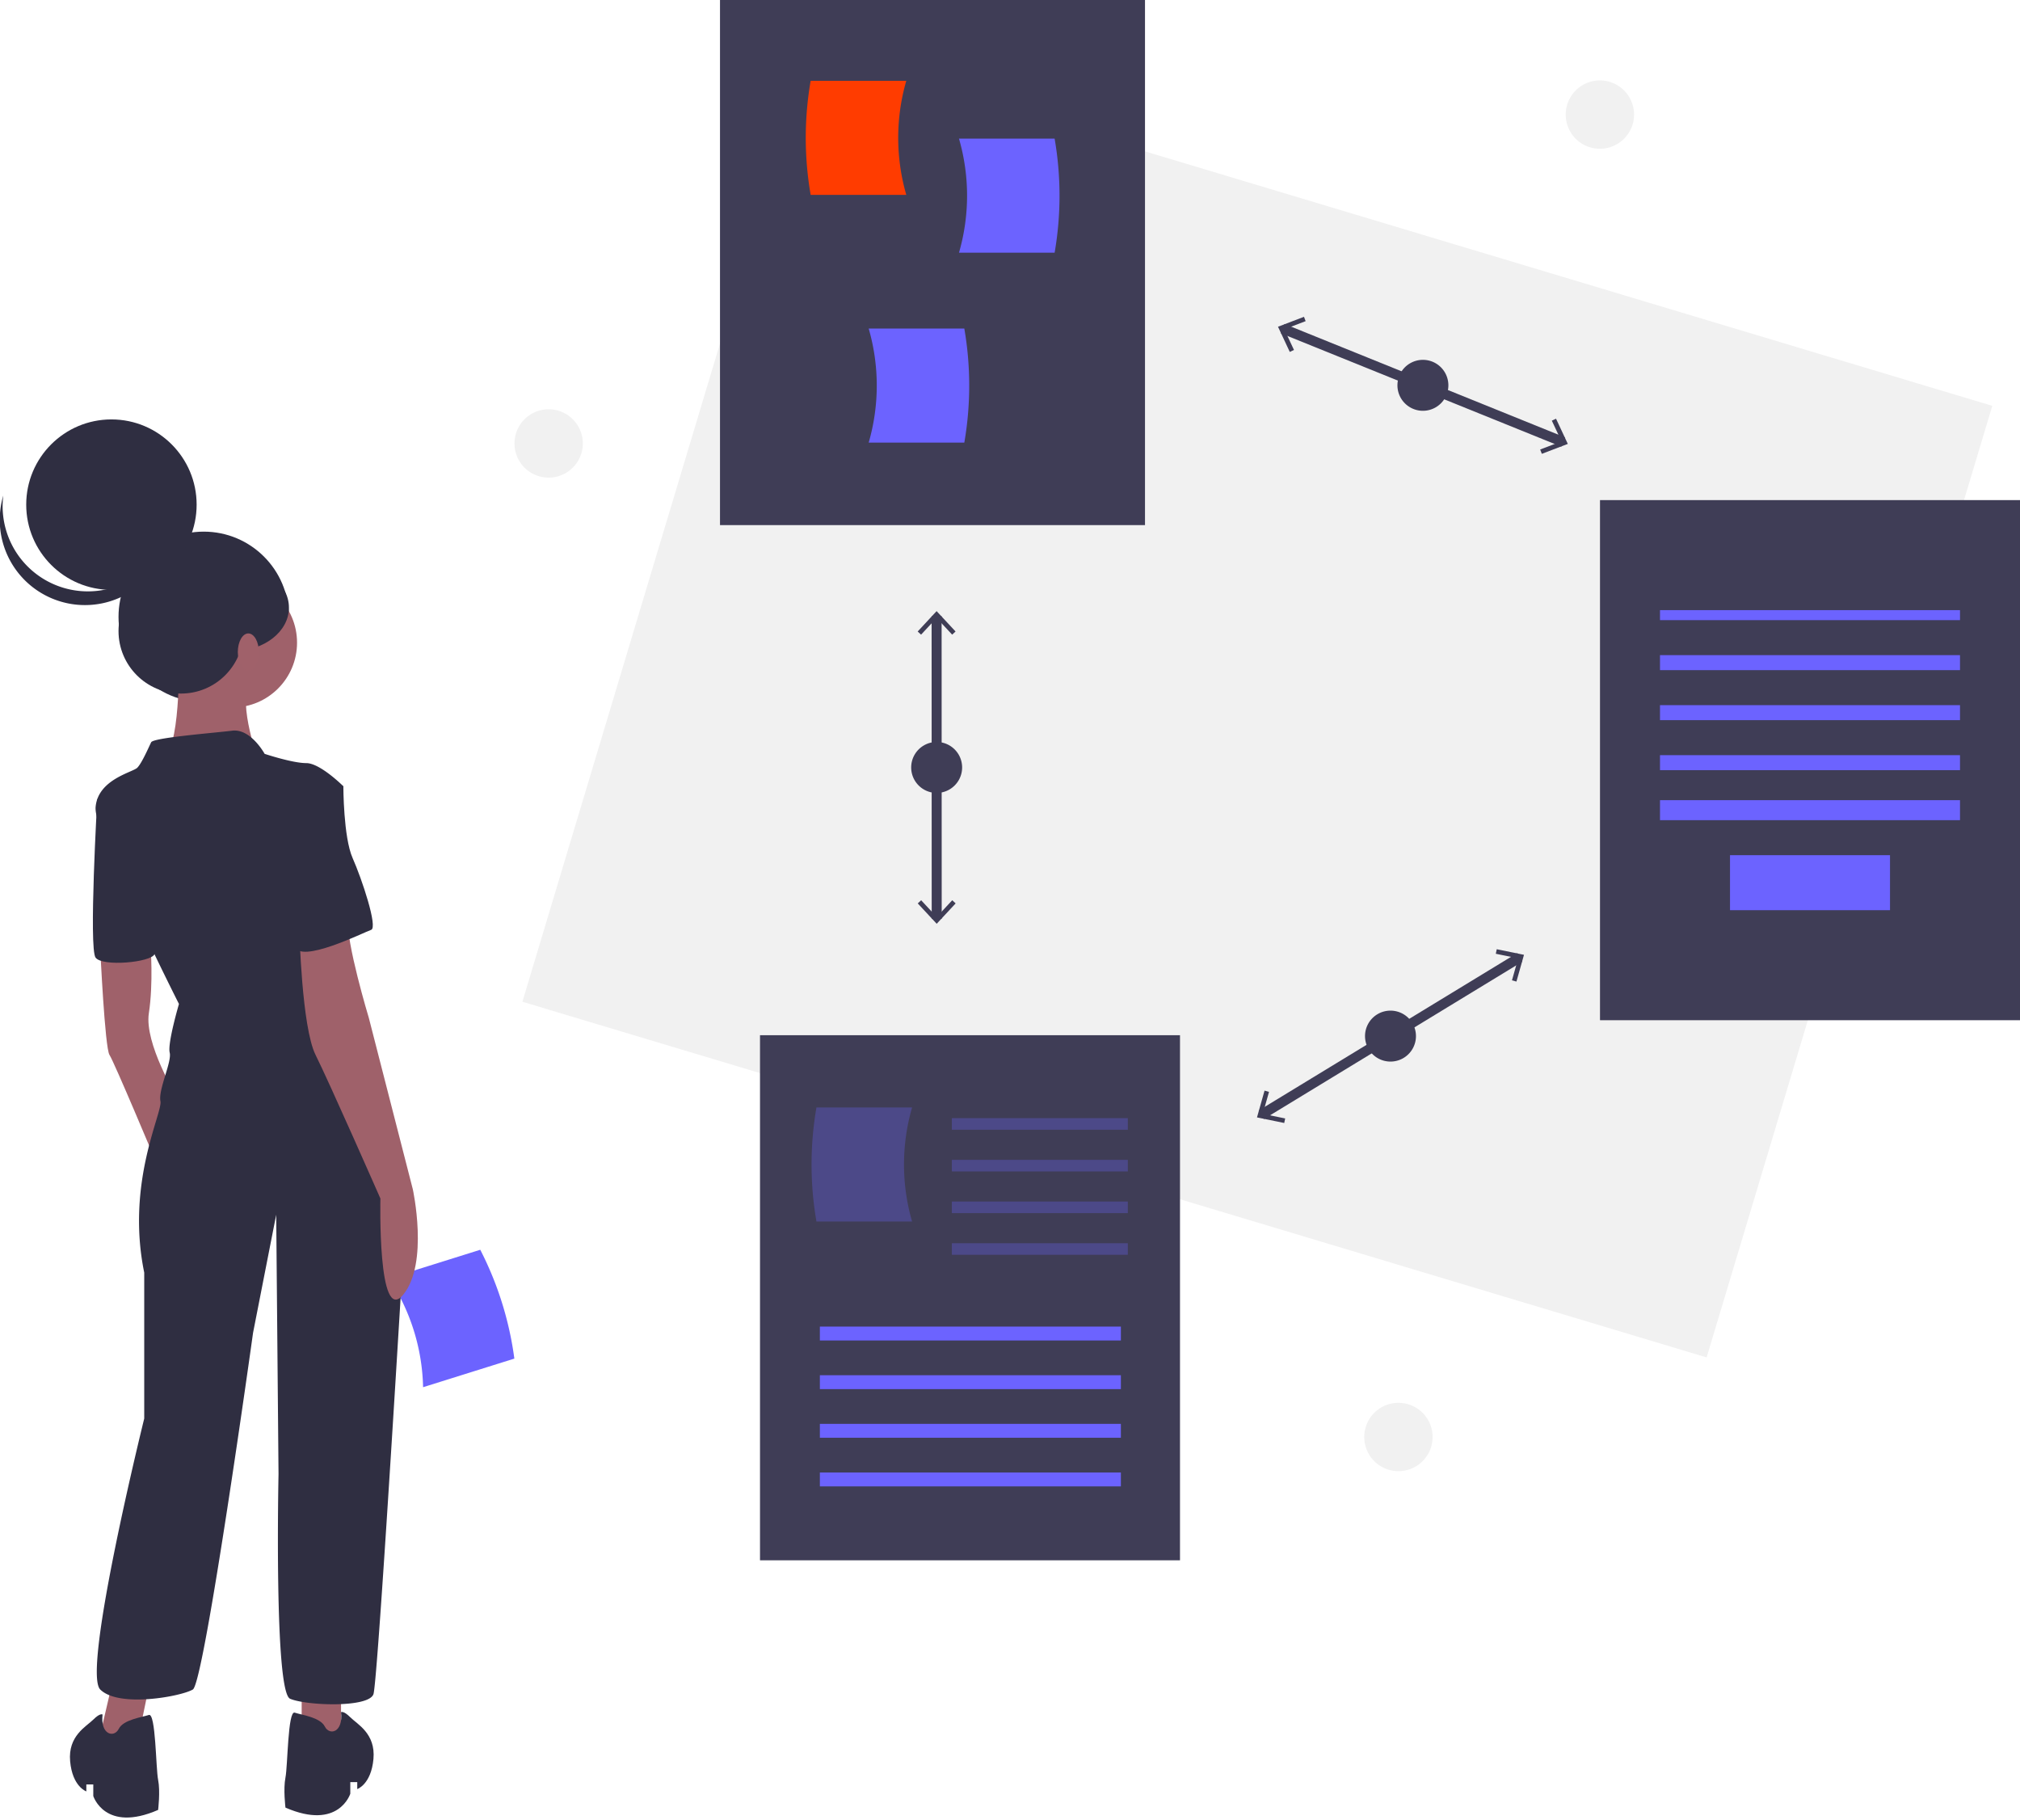 <svg xmlns="http://www.w3.org/2000/svg" width="404" height="364" viewBox="0 0 404 364"><g><g><path fill="#f1f1f1" d="M313.143 22.913a6.833 6.833 0 1 1 13.666 0 6.833 6.833 0 0 1-13.666 0z"/></g><g><path fill="#f1f1f1" d="M272.854 287.339a6.833 6.833 0 1 1 13.666 0 6.833 6.833 0 0 1-13.666 0z"/></g><g><path fill="#f1f1f1" d="M102.898 88.672a6.833 6.833 0 1 1 13.667 0 6.833 6.833 0 0 1-13.667 0z"/></g><g><path fill="#6c63ff" d="M84.618 277.382l18.253-5.718a66.9 66.9 0 0 0-6.818-21.763L77.8 255.619a41.036 41.036 0 0 1 6.818 21.763z"/></g><g><path fill="#2f2e41" d="M23.704 123.346c0-9.412 7.63-17.041 17.042-17.041 9.412 0 17.042 7.63 17.042 17.041 0 9.412-7.63 17.042-17.042 17.042-9.412 0-17.042-7.63-17.042-17.042z"/></g><g><path fill="#9f616a" d="M22.361 336.9l-3.241 13.894h7.872l3.242-15.746z"/></g><g><path fill="#9f616a" d="M60.335 336.9v12.967l7.873.927V336.9z"/></g><g><path fill="#9f616a" d="M20.046 189.637s.926 19.913 1.852 21.302c.926 1.39 9.262 21.303 9.262 21.303l4.168-12.967s-6.483-10.651-5.557-16.671c.926-6.02.342-13.429.342-13.429z"/></g><g><path fill="#9f616a" d="M33.476 128.509c0-7.162 5.805-12.967 12.966-12.967s12.967 5.805 12.967 12.967c0 7.16-5.806 12.966-12.967 12.966-7.161 0-12.966-5.805-12.966-12.966z"/></g><g><path fill="#9f616a" d="M35.791 129.898s.463 18.524-2.779 21.302c-3.241 2.779 18.524.463 18.524.463s-4.63-12.966-.926-15.745c3.705-2.779-14.819-6.02-14.819-6.02z"/></g><g><path fill="#2f2e41" d="M52.925 150.737s-2.778-5.094-6.483-4.63c-3.705.462-15.745 1.388-16.208 2.315-.463.926-1.853 4.167-2.779 5.094-.926.926-7.872 2.315-8.335 7.872-.463 5.557 16.671 39.363 16.671 39.363s-2.315 7.873-1.852 9.725c.463 1.852-2.316 7.41-1.853 9.725.463 2.316-6.946 16.208-3.241 34.269v29.175s-12.504 50.477-8.8 54.182c3.706 3.705 16.21 1.39 18.525 0 2.315-1.39 12.04-71.317 12.04-71.317l4.63-23.617.464 51.866s-.926 43.531 2.315 44.92c3.242 1.39 15.746 1.853 16.672-.926.722-2.167 4.261-59.827 5.784-85.1a94.426 94.426 0 0 0-2.039-26.015c-1.927-8.743-4.725-19.014-7.913-23.182-6.02-7.873-9.725-32.88-9.725-32.88l7.873-14.356s-4.631-4.63-7.41-4.63c-2.778 0-8.336-1.853-8.336-1.853z"/></g><g><path fill="#2f2e41" d="M21.898 158.147l-2.442 1.662s-1.726 29.828-.336 31.68c1.389 1.853 11.048.949 11.775-.683.728-1.632-8.997-32.66-8.997-32.66z"/></g><g><path fill="#9f616a" d="M59.872 185.932s.463 19.45 3.242 25.007c2.778 5.557 12.966 28.712 12.966 28.712s-.591 25.485 4.567 19.226c5.158-6.26 1.916-21.078 1.916-21.078l-8.798-34.27s-4.631-15.281-4.168-19.912c.463-4.631-9.725 2.315-9.725 2.315z"/></g><g><path fill="#2f2e41" d="M68.208 342.365s.463-.37 1.852 1.019c1.39 1.39 5.094 3.242 4.63 8.336-.462 5.094-3.24 6.02-3.24 6.02v-1.39h-1.39v2.316s-2.316 7.41-12.967 2.779c0 0-.463-3.705 0-6.02.463-2.316.463-13.43 1.853-12.967 1.389.463 5.094.926 6.02 2.778.926 1.853 3.705 1.204 3.242-2.871z"/></g><g><path fill="#2f2e41" d="M20.509 342.828s-.463-.37-1.852 1.02c-1.39 1.388-5.094 3.24-4.631 8.335.463 5.094 3.241 6.02 3.241 6.02v-1.39h1.39v2.316s2.315 7.41 12.966 2.779c0 0 .463-3.705 0-6.02-.463-2.316-.463-13.43-1.852-12.967-1.39.463-5.094.926-6.02 2.778-.927 1.853-3.705 1.204-3.242-2.871z"/></g><g><path fill="#2f2e41" d="M62.187 155.831l6.484 1.39s0 10.187 1.852 14.355c1.852 4.168 5.094 13.893 3.705 14.356-1.39.463-14.356 6.947-15.282 3.242-.926-3.705-3.242-33.343 3.241-33.343z"/></g><g><path fill="#2f2e41" d="M5.243 100.908c0-9.412 7.63-17.042 17.041-17.042 9.412 0 17.042 7.63 17.042 17.042 0 9.412-7.63 17.042-17.042 17.042-9.412 0-17.041-7.63-17.041-17.042z"/></g><g><path fill="#2f2e41" d="M7.585 115.02a17.043 17.043 0 0 0 26.317-8.949A17.043 17.043 0 1 1 .658 99.083a17.036 17.036 0 0 0 6.927 15.937z"/></g><g><path fill="#2f2e41" d="M23.704 126.187c0-6.902 5.596-12.498 12.498-12.498 6.902 0 12.497 5.595 12.497 12.498 0 6.902-5.595 12.497-12.497 12.497s-12.498-5.595-12.498-12.497z"/></g><g><path fill="#2f2e41" d="M35.634 121.5c0-4.784 4.959-8.663 11.077-8.663 6.117 0 11.077 3.879 11.077 8.663 0 4.784-4.96 8.663-11.077 8.663-6.118 0-11.077-3.879-11.077-8.663z"/></g><g><path fill="#a0616a" d="M47.563 130.377c0-2.054.941-3.72 2.102-3.72s2.103 1.666 2.103 3.72c0 2.054-.942 3.72-2.103 3.72-1.16 0-2.102-1.666-2.102-3.72z"/></g><g><path fill="#f1f1f1" d="M104.478 200.306l57.137-190.274L398.46 81.153l-57.137 190.274z"/></g><g><path fill="none" stroke="#3f3d56" stroke-miterlimit="20" stroke-width="2" d="M256.532 65.71l56.099 22.675"/></g><g><path fill="#3f3d56" d="M257.957 70.372l.84-.393-1.936-4.135 4.267-1.63-.332-.865-5.196 1.985z"/></g><g><path fill="#3f3d56" d="M308.366 90.747l-.331-.866 4.266-1.628-1.936-4.137.84-.392 2.357 5.039z"/></g><g><path fill="#3f3d56" d="M279.487 77.047a5.094 5.094 0 1 1 10.188 0 5.094 5.094 0 0 1-10.188 0z"/></g><g><path fill="none" stroke="#3f3d56" stroke-miterlimit="20" stroke-width="2" d="M252.257 222.91l51.682-31.467"/></g><g><path fill="#3f3d56" d="M256.848 224.55l.186-.908-4.473-.916 1.24-4.395-.893-.251-1.509 5.353z"/></g><g><path fill="#3f3d56" d="M303.288 196.274l-.893-.25 1.241-4.395-4.474-.917.187-.907 5.449 1.117z"/></g><g><path fill="#3f3d56" d="M273.004 207.177a5.094 5.094 0 1 1 10.188 0 5.094 5.094 0 0 1-10.188 0z"/></g><g><path fill="none" stroke="#3f3d56" stroke-miterlimit="20" stroke-width="2" d="M187.323 123.203l.018 60.51"/></g><g><path fill="#3f3d56" d="M183.536 126.274l.678.631 3.108-3.346 3.11 3.344.678-.632-3.789-4.072z"/></g><g><path fill="#3f3d56" d="M183.552 180.645l.678-.633 3.11 3.345 3.109-3.346.678.631-3.787 4.075z"/></g><g><path fill="#3f3d56" d="M182.237 153.458a5.094 5.094 0 1 1 10.189 0 5.094 5.094 0 0 1-10.189 0z"/></g><g><path fill="#3f3d56" d="M144 105V0h85v105z"/></g><g><path fill="#ff3c00" d="M181.258 38.962h-19.127a66.9 66.9 0 0 1 0-22.806h19.127a41.036 41.036 0 0 0 0 22.806z"/></g><g><path fill="#6c63ff" d="M191.798 50.53h19.127a66.9 66.9 0 0 0 0-22.807h-19.127a41.036 41.036 0 0 1 0 22.806z"/></g><g><path fill="#6c63ff" d="M173.737 88.503h19.127a66.9 66.9 0 0 0 0-22.806h-19.127a41.035 41.035 0 0 1 0 22.806z"/></g><g><path fill="#3f3d56" d="M320 204V100h84v104z"/></g><g><path fill="#6c63ff" d="M332 124v-2h60v2z"/></g><g><path fill="#6c63ff" d="M332 134v-3h60v3z"/></g><g><path fill="#6c63ff" d="M332 144v-3h60v3z"/></g><g><path fill="#6c63ff" d="M332 154v-3h60v3z"/></g><g><path fill="#6c63ff" d="M332 164v-4h60v4z"/></g><g><path fill="#6c63ff" d="M346 182v-11h32v11z"/></g><g><path fill="#3f3d56" d="M152 312V207h84v105z"/></g><g><path fill="#6c63ff" d="M163.974 268.041v-2.778h60.202v2.778z"/></g><g><path fill="#6c63ff" d="M163.974 277.766v-2.778h60.202v2.778z"/></g><g><path fill="#6c63ff" d="M163.974 287.491v-2.778h60.202v2.778z"/></g><g><path fill="#6c63ff" d="M163.974 297.216v-2.778h60.202v2.778z"/></g><g opacity=".3"><path fill="#6c63ff" d="M182.416 244.255H163.29a66.9 66.9 0 0 1 0-22.806h19.127a41.037 41.037 0 0 0 0 22.806z"/></g><g opacity=".3"><path fill="#6c63ff" d="M190.37 225.9v-2.316h35.195v2.316z"/></g><g opacity=".3"><path fill="#6c63ff" d="M190.37 234.236v-2.316h35.195v2.316z"/></g><g opacity=".3"><path fill="#6c63ff" d="M190.37 242.571v-2.315h35.195v2.315z"/></g><g opacity=".3"><path fill="#6c63ff" d="M190.37 250.907v-2.315h35.195v2.315z"/></g></g></svg>